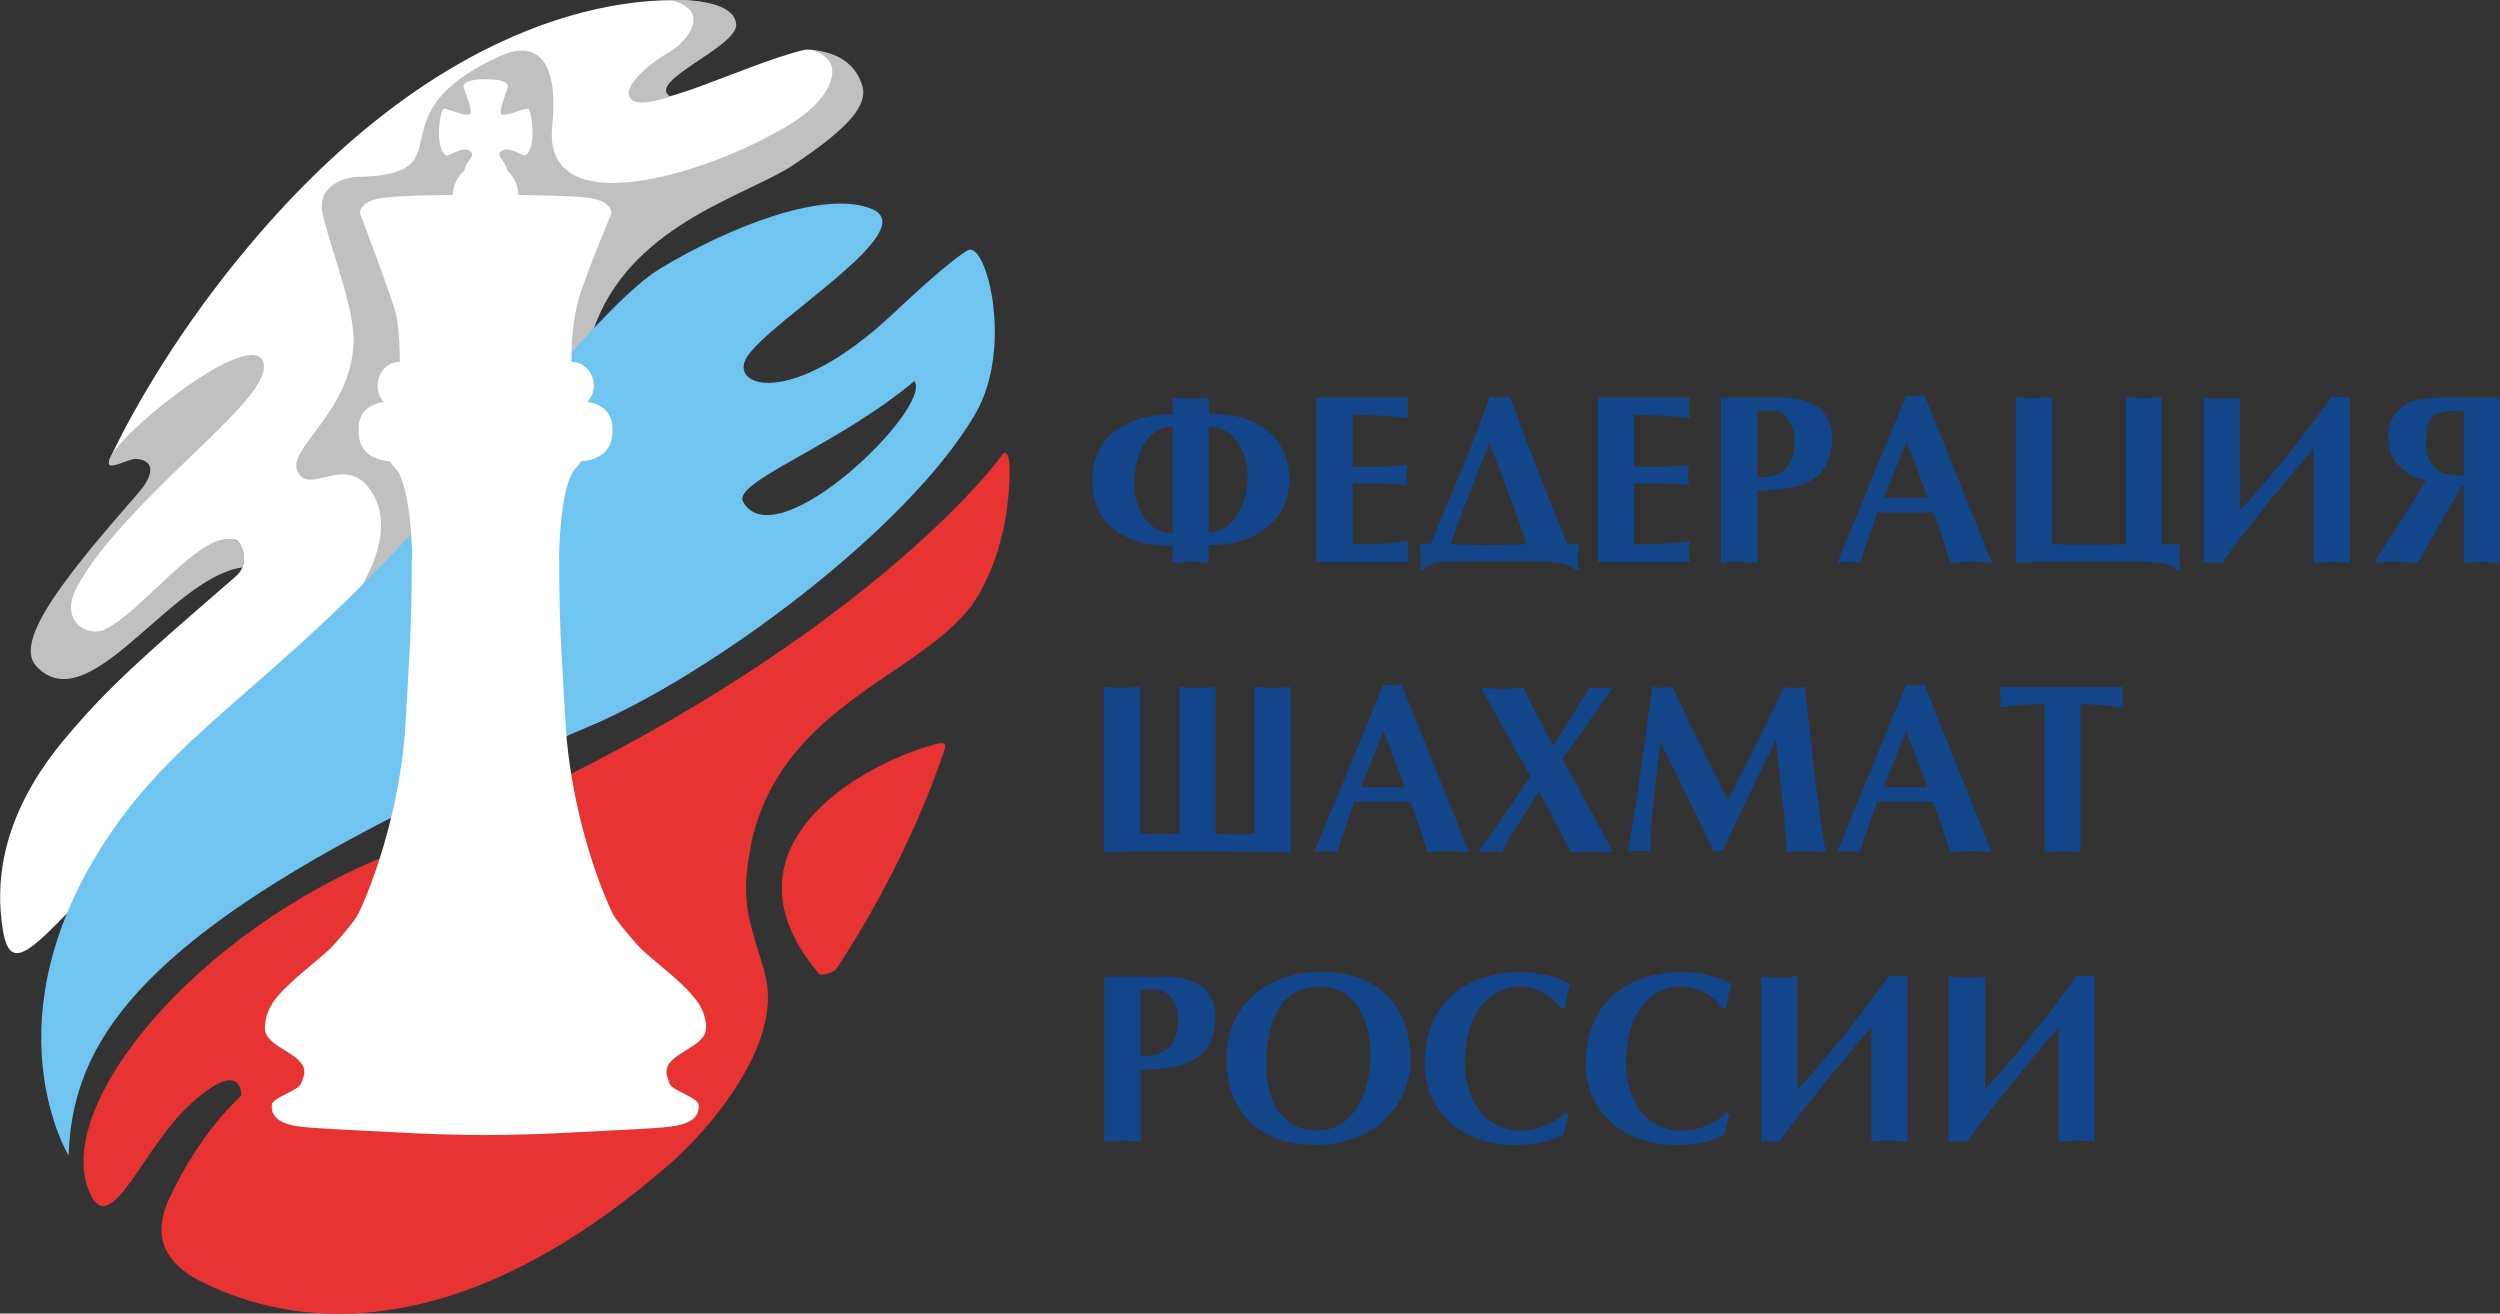 <?xml version="1.0" encoding="UTF-8"?> <svg xmlns="http://www.w3.org/2000/svg" id="_Слой_2" data-name="Слой 2" viewBox="0 0 148.36 77.95"><rect x="0" y="0" width="148.36" height="77.95" fill="#333333" stroke="none"/><defs><style> .cls-1 { fill: #fff; } .cls-2 { fill: silver; } .cls-3 { fill: #6fc5f0; } .cls-4 { fill: #12458a; } .cls-5 { fill: #e73331; } </style></defs><g id="Layer_1" data-name="Layer 1"><g><g><path class="cls-4" d="M69.6,32.4c-1.49,0-2.65-.33-3.5-.99-.85-.66-1.27-1.63-1.27-2.93,0-.78.18-1.46.55-2.04.37-.58.92-1.03,1.65-1.36.73-.32,1.59-.49,2.57-.49v-1c.12,0,.3.01.53.04.24.02.42.04.55.04.11,0,.29-.02.52-.04.24-.03.43-.04.54-.04v.96c1.14,0,2.06.18,2.77.55.71.37,1.23.85,1.54,1.43.31.59.47,1.23.47,1.91,0,.76-.19,1.43-.57,2.02-.38.59-.93,1.05-1.66,1.39-.74.33-1.59.5-2.57.5v1.05s-.52-.03-.52-.03l-.53-.03h-.23c-.13.01-.24.02-.32.03-.08,0-.18.02-.28.02-.11,0-.19,0-.25,0v-1ZM69.6,31.65v-6.33c-.47,0-.88.15-1.21.44-.35.3-.61.71-.79,1.24-.09.27-.17.55-.22.83-.04.28-.07.58-.07.91,0,.47.09.93.28,1.38.17.45.44.82.79,1.1.34.28.76.43,1.23.43ZM71.73,25.32v6.27c.47,0,.88-.16,1.24-.48.35-.32.62-.74.8-1.26.18-.52.27-1.06.27-1.62,0-.47-.09-.93-.27-1.38-.18-.45-.44-.82-.79-1.1-.35-.29-.76-.42-1.24-.42Z"></path><path class="cls-4" d="M83.59,23.59c-.05.33-.07.54-.07.61,0,.08.02.29.07.62-.99-.13-2.1-.2-3.32-.2v3.09h1.5c.42,0,1.02-.04,1.76-.13-.04.28-.07.48-.07.6,0,.11.02.32.07.62-.57-.07-1.15-.11-1.76-.11h-1.5v3.62c1.22,0,2.33-.07,3.32-.19-.05.33-.07.53-.07.62l.07.61h-5.47v-9.75s5.47,0,5.47,0Z"></path><path class="cls-4" d="M84.88,32.3l.98-2.31.86-2.07c.33-.8.64-1.57.92-2.33.27-.68.52-1.36.76-2.04h.18c.07.02.11.03.15.04.04,0,.08.01.15.01.05,0,.1,0,.12,0h.17c.06-.01.11-.02.13-.03.12-.02.22-.03.31-.03.94,2.59,2.07,5.51,3.4,8.75h.69l-.08.76c0,.24.03.49.08.77h-.22c-.17-.21-.46-.34-.89-.41-.42-.07-.91-.1-1.45-.1h-4.23c-.63,0-1.15.03-1.57.08-.4.06-.7.19-.88.42h-.21c.02-.1.04-.21.05-.35.02-.13.02-.27.02-.43,0-.09,0-.2-.02-.33-.01-.14-.04-.28-.05-.43h.62ZM90.6,32.3c-.27-.85-.58-1.73-.93-2.64l-1.27-3.39c-1.06,2.62-1.84,4.63-2.31,6.03l.98.03,1.18.02,1.28-.02,1.07-.03Z"></path><path class="cls-4" d="M100.29,23.59c-.05.33-.08.54-.08.61,0,.08.03.29.08.62-.99-.13-2.09-.2-3.32-.2v3.09h1.5c.43,0,1.01-.04,1.77-.13-.05.28-.08.48-.08.6,0,.11.02.32.08.62-.57-.07-1.16-.11-1.77-.11h-1.5v3.62c1.23,0,2.33-.07,3.32-.19-.05.33-.08.53-.08.62l.08.61h-5.46v-9.75h5.46Z"></path><path class="cls-4" d="M104.28,33.4l-.55-.03-.53-.03h-.28c-.12.01-.2.02-.25.03l-.54.03v-9.81h3.52c1,0,1.76.2,2.28.6.52.41.79,1.01.79,1.81s-.19,1.44-.54,1.9c-.37.46-.88.78-1.53.95-.66.17-1.44.26-2.36.26v4.28ZM104.28,28.32c.21,0,.38-.01.53-.03.14-.02.28-.04.42-.07.43-.12.76-.35.96-.71.21-.35.31-.77.31-1.25,0-.57-.12-1.02-.38-1.37-.25-.35-.57-.52-.94-.52h-.89v3.94Z"></path><path class="cls-4" d="M111.41,30.42l-.35,1-.4,1.11-.26.85-.32-.02-.35-.02-.34.02-.35.02,4.09-9.92c.18.03.36.04.54.04s.35-.01.54-.04l4,9.93-.63-.03-.62-.03-.62.03-.6.03c-.18-.57-.31-.98-.39-1.25-.15-.46-.26-.79-.34-.99-.09-.25-.18-.49-.28-.73h-3.33ZM114.41,29.54l-1.27-3.33-1.35,3.33h2.62Z"></path><path class="cls-4" d="M123.98,33.34h-2.68c-.2,0-.57.01-1.11.04-.21,0-.4.02-.57.02v-9.82h.23c.13.01.24.02.32.03.08,0,.18.01.28.02.11,0,.19,0,.25,0l.54-.03.54-.03v8.72l.73.02,1.47.02,1.45-.02.73-.02v-8.72h.22c.13.01.23.02.31.03l.52.03c.15,0,.33,0,.55-.03l.53-.03v8.73h1.13c-.06.3-.09.56-.09.78s.03.47.09.76h-.21c-.17-.21-.44-.35-.83-.41-.25-.04-.49-.06-.71-.07-.22-.01-.49-.02-.81-.02h-2.89Z"></path><path class="cls-4" d="M130.77,23.59l.41.04.36.03h.31s.29,0,.29,0l.37-.03.41-.04v6.71c.38-.41.85-.93,1.4-1.57.49-.58.97-1.15,1.44-1.73.44-.54.89-1.14,1.37-1.77.24-.33.46-.62.67-.89.21-.27.39-.53.57-.78h1.08v9.84s-.53-.03-.53-.03l-.55-.03-.53.03-.54.03v-6.78c-.21.24-.42.49-.64.74-.22.26-.43.5-.63.75l-1.47,1.78-1.5,1.89-1.21,1.62-.45-.02-.63.02v-9.81Z"></path><path class="cls-4" d="M148.36,33.4l-.54-.03-.54-.03-.53.03-.54.03v-4.57h-.1l-.92,1.58-1.72,2.99-.64-.03-.65-.03s-.12,0-.27.01c-.15,0-.27.01-.39.01l-.63.03.56-.88.87-1.36.95-1.49.69-1.16c-.46-.09-.85-.26-1.18-.49-.34-.23-.59-.52-.78-.87-.19-.35-.27-.76-.27-1.22,0-.93.41-1.61,1.24-2.05.41-.19,1.18-.28,2.32-.28h3.05v9.81ZM146.21,24.38h-.49c-.48,0-.86.07-1.14.2-.28.13-.47.42-.55.85-.01.11-.03.24-.04.37-.02.13-.03.25-.03.36,0,1.37.63,2.06,1.89,2.06h.36v-3.84Z"></path><path class="cls-4" d="M70,49.48v-8.71c.12,0,.3.01.53.04.23.03.41.04.54.04.11,0,.29-.01.53-.04.24-.03.42-.04.54-.04v8.71l.48.02.69.02.69-.02.45-.02v-8.71h.29c.11.01.2.02.24.03l.53.03c.15,0,.34,0,.55-.03l.54-.03v9.82c-.32,0-.85-.01-1.58-.02-.74-.01-1.42-.03-2.03-.04-.62,0-1.26-.01-1.94-.01h-3.31c-.37,0-.74,0-1.09.02-.35.02-.73.04-1.14.05v-9.82h.22c.13.01.23.02.32.03.08,0,.18.01.29.02.11,0,.19,0,.25,0l.54-.03.53-.03v8.71l.47.02.68.02.71-.02.46-.02Z"></path><path class="cls-4" d="M80.37,47.59l-.35,1-.39,1.11-.27.85-.32-.02-.36-.02-.33.02-.35.02,4.1-9.92c.18.03.36.04.54.04s.35-.02.54-.04l4,9.93-.63-.03-.62-.02-.62.02-.6.03c-.18-.57-.31-.99-.4-1.25-.15-.46-.26-.79-.33-.99-.09-.26-.18-.5-.29-.74h-3.33ZM83.38,46.72l-1.27-3.33-1.35,3.33h2.62Z"></path><path class="cls-4" d="M94.37,42.72l-1.66,2.36.21.33c.37.65.77,1.39,1.22,2.22.46.82.76,1.39.93,1.71.24.45.45.86.64,1.24l-.63-.03-.61-.02-.61.02-.63.03-1.89-3.63-1.31,2.06c-.33.51-.62,1.02-.89,1.56l-.36-.02-.36-.02-.35.02-.35.02c.15-.22.36-.51.6-.85.25-.35.43-.61.56-.79.12-.18.28-.43.49-.72.12-.18.28-.41.47-.69.17-.26.33-.49.48-.71.16-.25.32-.5.49-.74l-2.94-5.27.47.04.43.03h.37s.37,0,.37,0l.42-.03.47-.04.54,1.12.65,1.23.59,1.12.99-1.6c.23-.38.4-.66.5-.82.21-.33.43-.67.67-1.05.22.03.45.04.69.04s.47-.01.7-.04l-1.38,1.95Z"></path><path class="cls-4" d="M105.88,40.76l.25.05.34.03h.19s.21-.04.21-.04l.23-.04.38,3.24.27,2.46c.05.43.1.8.14,1.1,0,.01.04.28.11.8.13.84.19,1.31.2,1.38.07.36.12.64.14.82l-.6-.03-.6-.02s-.12,0-.24.01c-.12,0-.23.01-.33.01l-.57.03c0-.25,0-.43,0-.55-.01-.12-.04-.49-.1-1.12,0-.25-.02-.53-.05-.83-.05-.34-.08-.59-.1-.75l-.15-1.48-.2-1.92-.76,1.54-.85,1.73-.83,1.74-.73,1.58h-.54l-.74-1.54c-.14-.3-.29-.61-.44-.91-.09-.2-.21-.43-.33-.67l-.82-1.67-.82-1.66c-.19,1.49-.34,2.73-.44,3.74-.11,1.15-.17,2.07-.17,2.75l-.33-.03-.34-.02-.33.02-.34.03c.24-1.28.46-2.65.67-4.1l.8-5.7.23.04.19.03h.18s.17,0,.17,0l.19-.03.22-.04.77,1.64.78,1.6.93,1.86.82,1.63.64-1.24.98-1.95.92-1.83c.16-.36.3-.65.42-.89.14-.31.27-.58.38-.82Z"></path><path class="cls-4" d="M111.39,47.59l-.35,1-.4,1.11-.26.85-.32-.02-.35-.02-.34.02-.35.02,4.09-9.92c.18.03.36.04.54.04s.35-.02.55-.04l3.99,9.93-.63-.03-.62-.02-.62.02-.6.03c-.18-.57-.31-.99-.4-1.25-.15-.46-.26-.79-.34-.99-.09-.26-.18-.5-.27-.74h-3.33ZM114.39,46.72l-1.27-3.33-1.34,3.33h2.62Z"></path><path class="cls-4" d="M123.47,50.57l-.54-.03-.53-.02-.54.02-.53.03v-8.79c-.77,0-1.65.07-2.67.2.05-.32.07-.52.07-.61,0-.08-.02-.28-.07-.6h7.37l-.04.23-.04.21v.16s0,.18,0,.18l.04.21.04.22c-1.15-.13-2-.2-2.57-.2v8.79Z"></path><path class="cls-4" d="M67.69,67.75l-.55-.03-.53-.03h-.29c-.11.01-.19.02-.25.03l-.54.03v-9.8h3.52c1,0,1.76.2,2.28.6.53.41.79,1.01.79,1.81s-.18,1.44-.54,1.9c-.36.46-.87.78-1.53.96-.66.17-1.44.26-2.36.26v4.28ZM67.69,62.67c.21,0,.38,0,.53-.03.14-.02.28-.04.42-.07.44-.12.75-.36.96-.71.2-.36.32-.77.32-1.24,0-.56-.13-1.02-.38-1.37-.25-.35-.57-.52-.95-.52h-.89v3.93Z"></path><path class="cls-4" d="M78.07,67.95c-1.07,0-2-.2-2.79-.6-.8-.4-1.41-.98-1.84-1.75-.45-.77-.66-1.69-.66-2.77,0-.71.12-1.37.36-2,.25-.62.63-1.17,1.13-1.65.49-.48,1.09-.84,1.78-1.11.7-.26,1.48-.39,2.37-.39.96,0,1.79.15,2.49.46.7.31,1.25.71,1.65,1.21.4.49.69,1.04.88,1.64.18.6.28,1.19.28,1.79,0,.69-.12,1.36-.39,1.98-.26.63-.64,1.18-1.13,1.66-.49.47-1.08.85-1.78,1.12-.71.27-1.48.41-2.33.41ZM75.14,63.25c0,.65.11,1.27.31,1.86.22.59.54,1.06,1,1.43.45.37,1.01.55,1.7.55s1.29-.21,1.76-.63c.49-.42.84-.98,1.07-1.68.24-.7.35-1.46.35-2.27,0-.48-.05-.95-.17-1.41-.11-.47-.29-.89-.54-1.28-.25-.39-.56-.7-.96-.93-.39-.23-.84-.34-1.35-.34-.66,0-1.24.17-1.71.51-.46.33-.82.85-1.07,1.56-.25.71-.39,1.58-.39,2.63Z"></path><path class="cls-4" d="M93.09,66.1l-.32,1.24c-.8.41-1.74.62-2.83.62-.76,0-1.47-.12-2.14-.34-.66-.23-1.23-.56-1.71-.98-.48-.43-.86-.94-1.13-1.54-.28-.6-.41-1.26-.41-1.97,0-.91.15-1.7.44-2.4.29-.69.7-1.26,1.22-1.71.52-.45,1.12-.78,1.81-1,.69-.22,1.43-.33,2.23-.33.49,0,1,.06,1.53.18.53.12,1,.29,1.39.52l-.17.76c-.05.24-.08.37-.08.39-.01.1-.04.2-.07.32h-.2c-.28-.4-.63-.72-1.05-.95-.22-.12-.44-.21-.65-.27-.21-.06-.44-.09-.67-.09-.57,0-1.06.12-1.5.37-.43.25-.78.58-1.05,1.01-.27.42-.47.89-.6,1.41-.07.27-.11.53-.15.78-.03.26-.05.53-.05.81,0,.81.13,1.54.4,2.17.27.64.65,1.13,1.17,1.48.51.35,1.13.52,1.85.52.43,0,.88-.1,1.35-.3.47-.2.88-.46,1.21-.78l.19.09Z"></path><path class="cls-4" d="M102.64,66.1l-.31,1.24c-.8.41-1.75.62-2.83.62-.76,0-1.47-.12-2.13-.34-.66-.23-1.23-.56-1.72-.98-.48-.43-.86-.94-1.13-1.54-.27-.6-.41-1.26-.41-1.97,0-.91.15-1.7.45-2.4.29-.69.7-1.26,1.22-1.71.52-.45,1.13-.78,1.81-1,.68-.22,1.43-.33,2.23-.33.49,0,1,.06,1.53.18.53.12.99.29,1.39.52l-.18.76c-.04.24-.07.37-.07.39-.02.1-.04.2-.07.32h-.2c-.28-.4-.63-.72-1.05-.95-.23-.12-.44-.21-.66-.27-.21-.06-.43-.09-.67-.09-.57,0-1.06.12-1.5.37-.43.25-.78.58-1.05,1.01-.28.42-.47.89-.6,1.41-.06.27-.11.53-.15.78-.03.26-.05.53-.05.81,0,.81.13,1.54.4,2.17.27.64.65,1.13,1.17,1.48.51.35,1.13.52,1.85.52.44,0,.88-.1,1.36-.3.47-.2.87-.46,1.2-.78l.19.09Z"></path><path class="cls-4" d="M104.51,57.94l.42.04.36.03h.29s.31,0,.31,0l.36-.03.42-.04v6.72c.38-.41.85-.93,1.39-1.58.49-.57.97-1.15,1.44-1.73.44-.54.9-1.14,1.38-1.77.24-.32.46-.62.67-.89.2-.28.39-.54.56-.78h1.09v9.83l-.54-.03-.55-.03-.52.03-.54.03v-6.77c-.21.24-.42.48-.64.74-.22.25-.43.5-.63.75l-1.47,1.78-1.51,1.9-1.22,1.61-.44-.02-.63.02v-9.8Z"></path><path class="cls-4" d="M115.65,57.94l.42.04.35.03h.31s.3,0,.3,0l.36-.03.41-.04v6.72c.38-.41.84-.93,1.39-1.58.5-.57.98-1.15,1.44-1.73.44-.54.9-1.14,1.38-1.77.24-.32.46-.62.66-.89.21-.28.39-.54.56-.78h1.08v9.83l-.53-.03-.55-.03-.52.03-.54.03v-6.77c-.21.24-.42.48-.64.74-.22.25-.42.5-.63.75l-1.46,1.78-1.5,1.9-1.21,1.61-.45-.02-.63.02v-9.8Z"></path></g><g><g><path class="cls-1" d="M5.5,52.6c3.66-3.44,8.08-9.68,12.63-13.31.44-.35,1.15-1.02,2-1.91.29-.45.57-.9.81-1.34,3.94-6.89,1.65-6.76,2.57-7.75.24-.28.48-.52.71-.75,3.1-5.79,8.55-6.45,9.99-9.45,1.57-3.3,2.92-4.09,9.5-6.8,2.46-1.01,4.47-3.18,6.02-6.15.22-.33-.51-2.58-2.18-2.14-3.74.98-9.1,3.84-9.97,2.71-.85-1.11,6.87-4.35,5.86-4.35-.04,0-.72-1.18-2.22-1.3-4.13-.34-15.53.67-27.71,16.08-4.1,5.19-6.4,9.8-6.97,11.04-.85,1.86,7.05-6.24,8.23-5.93,2.4.63-1.24,3.57-5.16,7.45-3.01,2.99-6.07,6.61-7.33,9.56,2.81,3.62,10.25-6.43,11.7-6.23.26.04.95,1.35.04,2.15-3.74,3.26-6.95,5.94-9.37,8.73-1.3,1.5-5.57,6.07-4.46,12.39.46,2.53,1.73,1.07,5.32-2.71Z"></path><path class="cls-5" d="M49.66,57.46c3.75-5.69,5.69-10.87,6.36-12.87.19-.55-.02-.57-.64-.39-4.76,1.34-12.93,6.33-6.78,13.58.14.17.89-.06,1.06-.32Z"></path><path class="cls-5" d="M44.54,50.24c1.78-8.78,10.87-10.23,13.58-15.02,1.37-2.43,1.78-5.07,1.8-7.4,0-.51-.14-1.25-.44-.84-2.11,2.94-12.97,14.54-36.2,23.66-11.54,4.51-20.32,15.04-17.93,20.2,1.25,2.71,3.14-2.8,6.01-5.37,3.08-2.77,2.96-.45,2.96-.45,0,0-2.41,2.07-4.28,6.12-.69,1.51-.95,3.4,1.78,4.86,2.86,1.41,13.06,6.05,27.94-6.94,2.08-1.8,6.75-6.98,5.65-11.21-.72-2.73-1.59-4.03-.86-7.59Z"></path><path class="cls-2" d="M37.39,5.81c-.4-.51.65-1.74,2.33-2.72,1.05-.63,1.99-1.97,1.05-2.66C40.15-.02,39.62,0,39.62,0c0,0,.95,0,1.24.02,1.25.08,2.77.42,2.83,1.43.07,1.35-5.4,3.39-3.91,4.28-1.18.38-2.07.51-2.39.09ZM15.56,21.36c-1.02-1.73-9,4.72-9.09,6.04-.17.61,1.22-.21,1.61-.17,1.17.1,1.05.99.07,2.09-3.95,4.53-7.41,8.67-6.01,10.2,3.11,3.37,7.96-5.27,12.25-5.85.3-.87-.18-1.56-.41-1.63-2.06-.68-5.49,4.27-7.78,5.32-1.06.49-2.69-.55-1.65-2.49,2.97-5.49,12.2-11.51,11.01-13.51ZM51.15,5.02c-.3-.93-.92-1.44-1.59-1.73-.65-.28-1.42-.34-1.42-.34,0,0,.43.07.9.48.83.74.23,2.5-2.2,3.98-5.05,3.04-14.66,5.89-14.07.09.44-4.29-1.17-5.05-3.1-4.17-7.85,3.56-1.74,7.03-8.47,7.17-.99.03-2.42.69-2.05,2.21.56,2.35,1.9,5.6,1.83,7.64-.15,4.16-4.04,6.28-3.3,7.66.73,1.38,2.73-1.02,4.23.97,2.02,2.67-.7,6.78-3.21,9.53h.53c1.07-1.01,13.62-12.21,16.2-19.51,2.38-5.81,9.03-7.44,11.68-9.23,3.31-2.22,4.43-3.54,4.05-4.74Z"></path><path class="cls-3" d="M57.42,14.85c-.78.48-2.27,1.74-4.47,3.81-6.08,5.69-9.79,4.27-8.6,2.49,1.51-2.25,10.37-7.48,7.41-8.74-2.75-1.18-8.43,1.01-12.6,3.54-3.31,2.01-9.61,10.35-15.92,16.98-7.8,8.19-12.76,10.67-16.8,16.7-7.29,10.88-2.37,18.94-2.37,18.94.05-1.33.23-2.66.67-4.01,1.89-5.89,8.61-12.33,30.2-21.44,7.13-3.01,18.86-11.6,22.92-18.52,2.34-3.98.65-10.39-.44-9.74ZM44.1,29.78c-.66-1.17,5.62-3.34,10.16-7.17,1.14,1.56-8.19,10.65-10.16,7.17Z"></path></g><path class="cls-1" d="M41.91,61.01c-.02-.72-.29-1.34-.77-1.88-.78-.94-1.98-1.81-3.01-2.74-.34-.31-1.57-1.75-1.78-2.19-1.38-2.92-2.54-7.29-2.77-11.03-.2-3.34-.4-6.07-.39-9.41,0-.25,0-.49-.01-.74,0,0,.03-4.28,1-5.25.12-.12.21-.25.3-.39,1.07-.1,1.87-.59,1.87-1.79.05-1.11-.6-1.59-1.49-1.74.23-.25.38-.58.38-.96,0-.78-.59-1.42-1.33-1.42.01-.54.01-1.94.29-3.16.12-.98,2.08-5.63,2.08-5.63,0,0,.15-.82-1.64-.97-1.02-.09-2.65-.12-3.88-.14-.01-.58-.27-1.09-.66-1.46-.1-.59-.76-.89-.32-1.17.45-.28,1.25.36,1.4.28.7-.44.37-2.7.15-2.77-.16-.05-1.24.45-1.55.34-.29-.11.4-1.52.36-1.71-.06-.28-.67-.38-1.3-.38h0s0,0-.02,0h0s0,0,0,0c-.64,0-1.24.1-1.31.38-.04.19.66,1.59.35,1.71-.3.12-1.39-.39-1.53-.34-.22.07-.56,2.33.14,2.77.15.09.96-.55,1.39-.28.45.28-.21.58-.3,1.17-.41.37-.67.88-.7,1.46-1.22.01-2.86.04-3.86.14-1.79.15-1.63.97-1.63.97,0,0,1.92,5.01,2.17,6.12.18,1.08.18,2.21.19,2.67-.74,0-1.33.64-1.33,1.42,0,.37.15.71.37.96-.9.15-1.54.63-1.49,1.74,0,1.21.81,1.7,1.87,1.79.08.14.18.27.29.39.97.97,1.02,5.25,1.02,5.25-.03.24-.03.49-.03.74.01,3.34-.19,6.07-.38,9.41-.23,3.75-1.4,8.11-2.77,11.03-.2.44-1.44,1.88-1.79,2.19-1.03.93-2.22,1.8-3.02,2.74-.46.54-.74,1.16-.75,1.88-.03,1.17,2.38,1.46,2.34,2.64-.01.22-.12.43-.19.64-.12.42-1.7.84-1.74,1.27-.09,1.18,1.39,1.3,2.58,1.38,1.56.11,3.12.16,4.68.25,1.79.11,3.57.16,5.37.17h.07c1.79-.01,3.58-.06,5.38-.17,1.56-.09,3.12-.14,4.68-.25,1.19-.08,2.68-.21,2.57-1.38-.02-.43-1.62-.85-1.73-1.27-.06-.21-.18-.42-.18-.64-.05-1.18,2.37-1.47,2.34-2.64"></path></g></g></g></svg> 